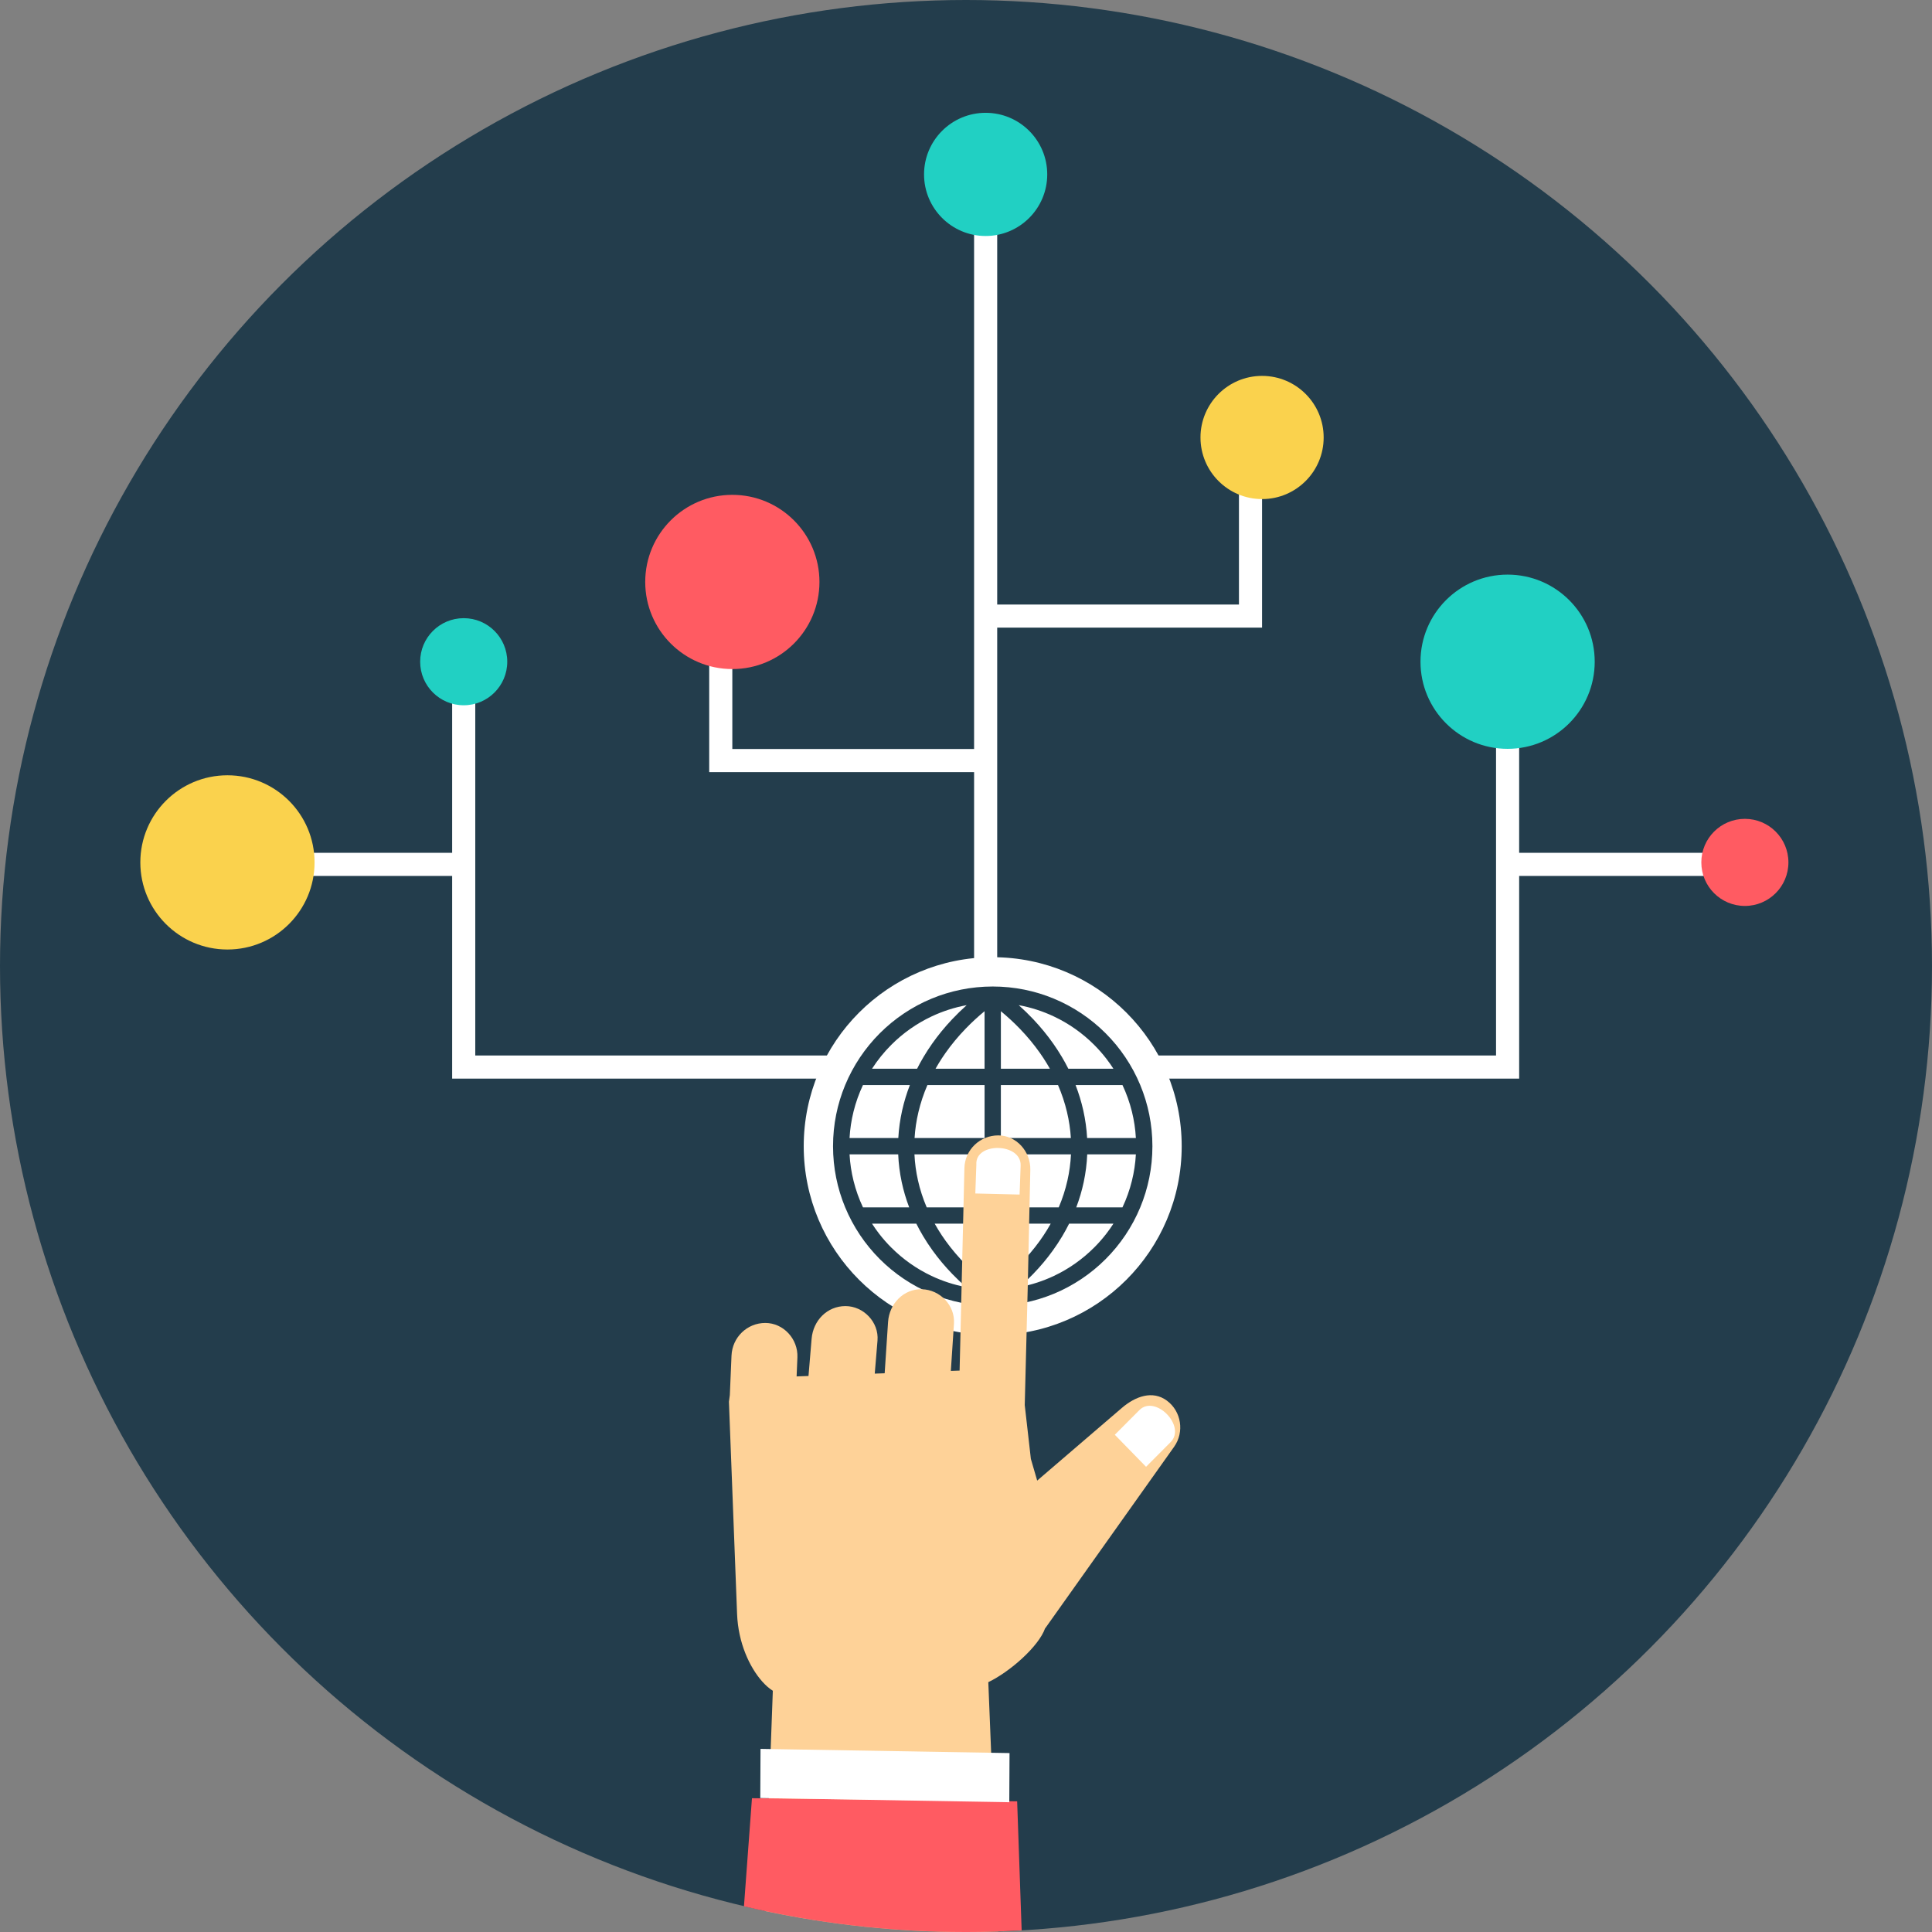 <svg height="200px" width="200px" version="1.1" id="Layer_1" xmlns="http://www.w3.org/2000/svg" xmlns:xlink="http://www.w3.org/1999/xlink" viewBox="0 0 512.001 512.001" xml:space="preserve" fill="#000000"><rect x="0" y="0" width="512.001" height="512.001" fill="#808080" stroke="none"/><g id="SVGRepo_bgCarrier" stroke-width="0"></g><g id="SVGRepo_tracerCarrier" stroke-linecap="round" stroke-linejoin="round"></g><g id="SVGRepo_iconCarrier"> <circle style="fill:#233d4c;" cx="256" cy="255.999" r="255.999"></circle> <g> <path style="fill:#FFFFFF;" d="M263.079,253.67c27.66,0,50.083,22.423,50.083,50.083c0,27.66-22.423,50.083-50.083,50.083 s-50.083-22.423-50.083-50.083C212.996,276.093,235.42,253.67,263.079,253.67z"></path> <path style="fill:#FFFFFF;" d="M119.824,232.135H60.141v-6.125h59.683v-50.645h6.127v104.353h94.656v6.125h-97.719h-3.063v-3.063 v-50.643L119.824,232.135z M402.591,232.135h59.683v-6.125h-59.683v-50.645h-6.125v104.353h-89.61v6.125h92.674h3.063v-3.063 v-50.643L402.591,232.135z"></path> </g> <path style="fill:#233d4c;" d="M263.082,261.435c5.724,0,11.189,1.142,16.179,3.208c5.186,2.148,9.845,5.29,13.743,9.188 c3.898,3.896,7.04,8.557,9.188,13.743c2.066,4.989,3.208,10.456,3.208,16.181c0,5.724-1.142,11.189-3.208,16.179 c-2.148,5.186-5.29,9.845-9.188,13.743c-3.898,3.898-8.557,7.042-13.743,9.188c-4.989,2.066-10.458,3.208-16.179,3.208 c-5.726,0-11.192-1.142-16.181-3.208c-5.186-2.148-9.845-5.29-13.743-9.188c-3.896-3.898-7.04-8.557-9.188-13.743 c-2.066-4.989-3.208-10.456-3.208-16.179c0-5.726,1.142-11.192,3.208-16.181c2.148-5.186,5.292-9.847,9.188-13.743 c3.898-3.898,8.557-7.042,13.743-9.188C251.89,262.577,257.356,261.435,263.082,261.435z M228.697,319.963h12.246 c-0.84-2.21-1.501-4.453-1.982-6.712c-0.514-2.423-0.824-4.874-0.928-7.336h-12.894c0.133,2.399,0.494,4.745,1.056,7.016 c0.607,2.449,1.451,4.805,2.502,7.033L228.697,319.963L228.697,319.963z M245.584,319.963h15.337v-14.048h-18.583 c0.11,2.319,0.423,4.635,0.941,6.932C243.819,315.242,244.589,317.621,245.584,319.963z M265.242,319.963h15.337 c0.994-2.341,1.762-4.721,2.301-7.115c0.518-2.297,0.831-4.615,0.944-6.932h-18.583V319.963z M285.22,319.963h12.246 c1.052-2.227,1.896-4.584,2.502-7.033c0.562-2.269,0.921-4.617,1.054-7.016h-12.894c-0.104,2.46-0.414,4.912-0.928,7.336 c-0.481,2.258-1.14,4.502-1.98,6.712L285.22,319.963L285.22,319.963z M295.067,324.282h-11.739c-0.56,1.127-1.173,2.243-1.832,3.349 c-0.757,1.266-1.585,2.524-2.48,3.764c-1.546,2.146-3.29,4.227-5.223,6.227c-1.147,1.187-2.363,2.348-3.654,3.481 c3.222-0.604,6.304-1.619,9.185-2.983c3.964-1.876,7.556-4.423,10.625-7.496h0.004c1.162-1.16,2.252-2.399,3.255-3.702 c0.655-0.849,1.276-1.731,1.861-2.639L295.067,324.282L295.067,324.282z M278.458,324.282h-13.218v15.31 c1.786-1.44,3.444-2.928,4.965-4.462c1.995-2.013,3.768-4.101,5.318-6.251c0.686-0.95,1.342-1.938,1.969-2.956 c0.335-0.549,0.657-1.096,0.963-1.643L278.458,324.282z M260.919,324.282h-13.218c0.306,0.547,0.629,1.094,0.963,1.643 c0.626,1.019,1.283,2.006,1.969,2.956c1.552,2.15,3.324,4.238,5.318,6.251c1.524,1.535,3.177,3.023,4.965,4.462v-15.31 L260.919,324.282z M242.83,324.282h-11.736c0.582,0.908,1.204,1.79,1.858,2.639c1.003,1.303,2.092,2.542,3.255,3.702h0.004 c3.069,3.071,6.661,5.62,10.625,7.496c2.884,1.364,5.966,2.379,9.188,2.983c-1.289-1.133-2.509-2.294-3.654-3.481 c-1.936-2-3.678-4.081-5.224-6.227c-0.897-1.24-1.725-2.496-2.48-3.764c-0.662-1.107-1.272-2.223-1.834-3.349L242.83,324.282 L242.83,324.282z M231.093,283.226h11.944c0.52-1.036,1.089-2.073,1.7-3.104c0.708-1.195,1.473-2.374,2.287-3.534 c1.563-2.223,3.333-4.385,5.307-6.471c1.206-1.276,2.491-2.524,3.849-3.74c-3.266,0.598-6.387,1.616-9.307,2.994 c-3.98,1.878-7.585,4.431-10.665,7.514C234.286,278.807,232.566,280.934,231.093,283.226z M247.921,283.226h12.998V267.98 c-1.792,1.479-3.459,3.023-4.998,4.615c-2.006,2.073-3.799,4.24-5.368,6.473c-0.64,0.908-1.24,1.827-1.801,2.748 c-0.284,0.467-0.56,0.937-0.826,1.411L247.921,283.226L247.921,283.226z M265.239,283.226h12.996 c-0.266-0.474-0.542-0.943-0.826-1.411c-0.56-0.921-1.162-1.838-1.801-2.748c-1.572-2.234-3.362-4.398-5.368-6.473 c-1.539-1.592-3.208-3.135-4.998-4.615v15.247H265.239z M283.121,283.226h11.946c-0.584-0.908-1.204-1.788-1.858-2.637 c-0.997-1.294-2.084-2.533-3.259-3.704c-3.078-3.085-6.683-5.636-10.665-7.514c-2.917-1.378-6.039-2.396-9.305-2.994 c1.358,1.215,2.644,2.463,3.851,3.74c1.971,2.086,3.742,4.249,5.305,6.471c0.813,1.16,1.579,2.339,2.287,3.534 C282.034,281.154,282.602,282.188,283.121,283.226L283.121,283.226z M297.463,287.547h-12.427c0.857,2.21,1.539,4.454,2.046,6.721 c0.542,2.425,0.882,4.874,1.019,7.327h12.921c-0.133-2.401-0.492-4.747-1.054-7.016c-0.607-2.449-1.451-4.805-2.502-7.031H297.463z M280.383,287.547h-15.143v14.048h18.552c-0.141-2.304-0.485-4.61-1.03-6.905C282.188,292.272,281.395,289.884,280.383,287.547z M260.919,287.547h-15.143c-1.012,2.337-1.803,4.725-2.376,7.141c-0.545,2.294-0.891,4.602-1.03,6.905h18.552v-14.047H260.919z M241.124,287.547h-12.427c-1.052,2.227-1.896,4.582-2.502,7.031c-0.562,2.269-0.924,4.615-1.056,7.016h12.923 c0.137-2.454,0.474-4.901,1.019-7.327c0.507-2.267,1.189-4.511,2.046-6.721H241.124z"></path> <path style="fill:#FFFFFF;" d="M258.144,204.617h-67.131h-3.063v-3.063v-47.324h6.125v44.262h64.069v-61.811V55.187h6.125v81.494 v23.524h64.067v-44.262h6.125v47.324v3.063h-3.063h-67.129v90.097h-6.125L258.144,204.617L258.144,204.617z"></path> <path style="fill:#FED298;" d="M309.253,371.19h-0.002c-3.819-2.824-8.368-1.147-11.977,1.951l-22.408,19.233l-1.674-5.75 l-1.625-14.263l0.789-31.037l0.688-31.294c0.108-4.901-3.702-9.139-8.506-9.139l0,0c-4.805,0-8.842,3.777-8.96,8.676l-1.275,53.655 l-2.321,0.082l0.829-12.506c0.324-4.89-3.704-9.011-8.504-9.139c-4.805-0.126-8.636,3.788-8.962,8.676l-0.899,13.595l-2.628,0.095 l0.73-8.762c0.405-4.879-3.702-9.137-8.504-9.137l0,0c-4.807,0-8.552,3.795-8.96,8.678l-0.824,9.847l-3.151,0.113l0.212-5.031 c0.208-4.892-3.702-9.137-8.506-9.137l0,0c-4.807,0-8.753,3.782-8.96,8.676l-0.441,10.427l-0.241,1.773l2.161,56.255 c0.291,7.633,3.31,14.095,6.617,17.837c0.948,1.072,1.916,1.92,2.855,2.509l-2.143,58.351c17.204,3.647,35.041,5.578,53.333,5.578 c2.875,0,5.735-0.064,8.59-0.159l-2.675-66.051c5.7-2.728,13.375-9.461,15.062-14.303l0.015,0.031l34.171-48.117 c2.767-3.896,1.905-9.393-1.911-12.213L309.253,371.19L309.253,371.19z"></path> <path style="fill:#FF5B62;" d="M269.559,477.369l-70.279-0.826l-2.123,28.652c18.893,4.445,38.591,6.807,58.843,6.807 c4.952,0,9.869-0.157,14.75-0.434l-1.193-34.197L269.559,477.369L269.559,477.369z"></path> <g> <path style="fill:#FFFFFF;" d="M267.537,464.585l-65.991-1.111l-0.064,13.026l65.991,1.111L267.537,464.585z"></path> <path style="fill:#FFFFFF;" d="M258.746,308.599l-0.275,7.686l11.734,0.284l0.277-7.686 C270.702,302.833,258.376,302.604,258.746,308.599z M301.944,373.695l-6.508,6.533l8.282,8.488l6.508-6.533 C314.456,377.936,306.137,369.481,301.944,373.695z"></path> </g> <path style="fill:#21D0C3;" d="M261.207,29.895c9.015,0,16.322,7.309,16.322,16.322c0,9.015-7.309,16.325-16.322,16.325 c-9.015,0-16.325-7.309-16.325-16.325C244.882,37.204,252.192,29.895,261.207,29.895z"></path> <path style="fill:#FAD24D;" d="M334.463,99.615c9.013,0,16.322,7.309,16.322,16.325c0,9.013-7.309,16.322-16.322,16.322 c-9.015,0-16.322-7.309-16.322-16.322C318.141,106.924,325.45,99.615,334.463,99.615z"></path> <path style="fill:#FF5B62;" d="M194.079,131.139c12.748,0,23.085,10.337,23.085,23.087c0,12.748-10.337,23.083-23.085,23.083 s-23.087-10.337-23.087-23.083C170.992,141.474,181.328,131.139,194.079,131.139z"></path> <path style="fill:#21D0C3;" d="M122.889,163.822c6.375,0,11.54,5.168,11.54,11.54c0,6.375-5.166,11.542-11.54,11.542 s-11.542-5.168-11.542-11.542C111.347,168.988,116.514,163.822,122.889,163.822z"></path> <path style="fill:#FAD24D;" d="M60.274,205.459c12.751,0,23.087,10.337,23.087,23.087c0,12.748-10.337,23.085-23.087,23.085 c-12.748,0-23.085-10.337-23.085-23.085C37.189,215.795,47.524,205.459,60.274,205.459z"></path> <path style="fill:#FF5B62;" d="M462.409,217.003c6.377,0,11.542,5.168,11.542,11.542c0,6.372-5.166,11.54-11.542,11.54 c-6.375,0-11.54-5.168-11.54-11.54C450.868,222.171,456.036,217.003,462.409,217.003z"></path> <path style="fill:#21D0C3;" d="M399.529,152.278c12.748,0,23.087,10.337,23.087,23.087c0,12.751-10.337,23.085-23.087,23.085 c-12.748,0-23.083-10.334-23.083-23.085S386.78,152.278,399.529,152.278z"></path> </g></svg>